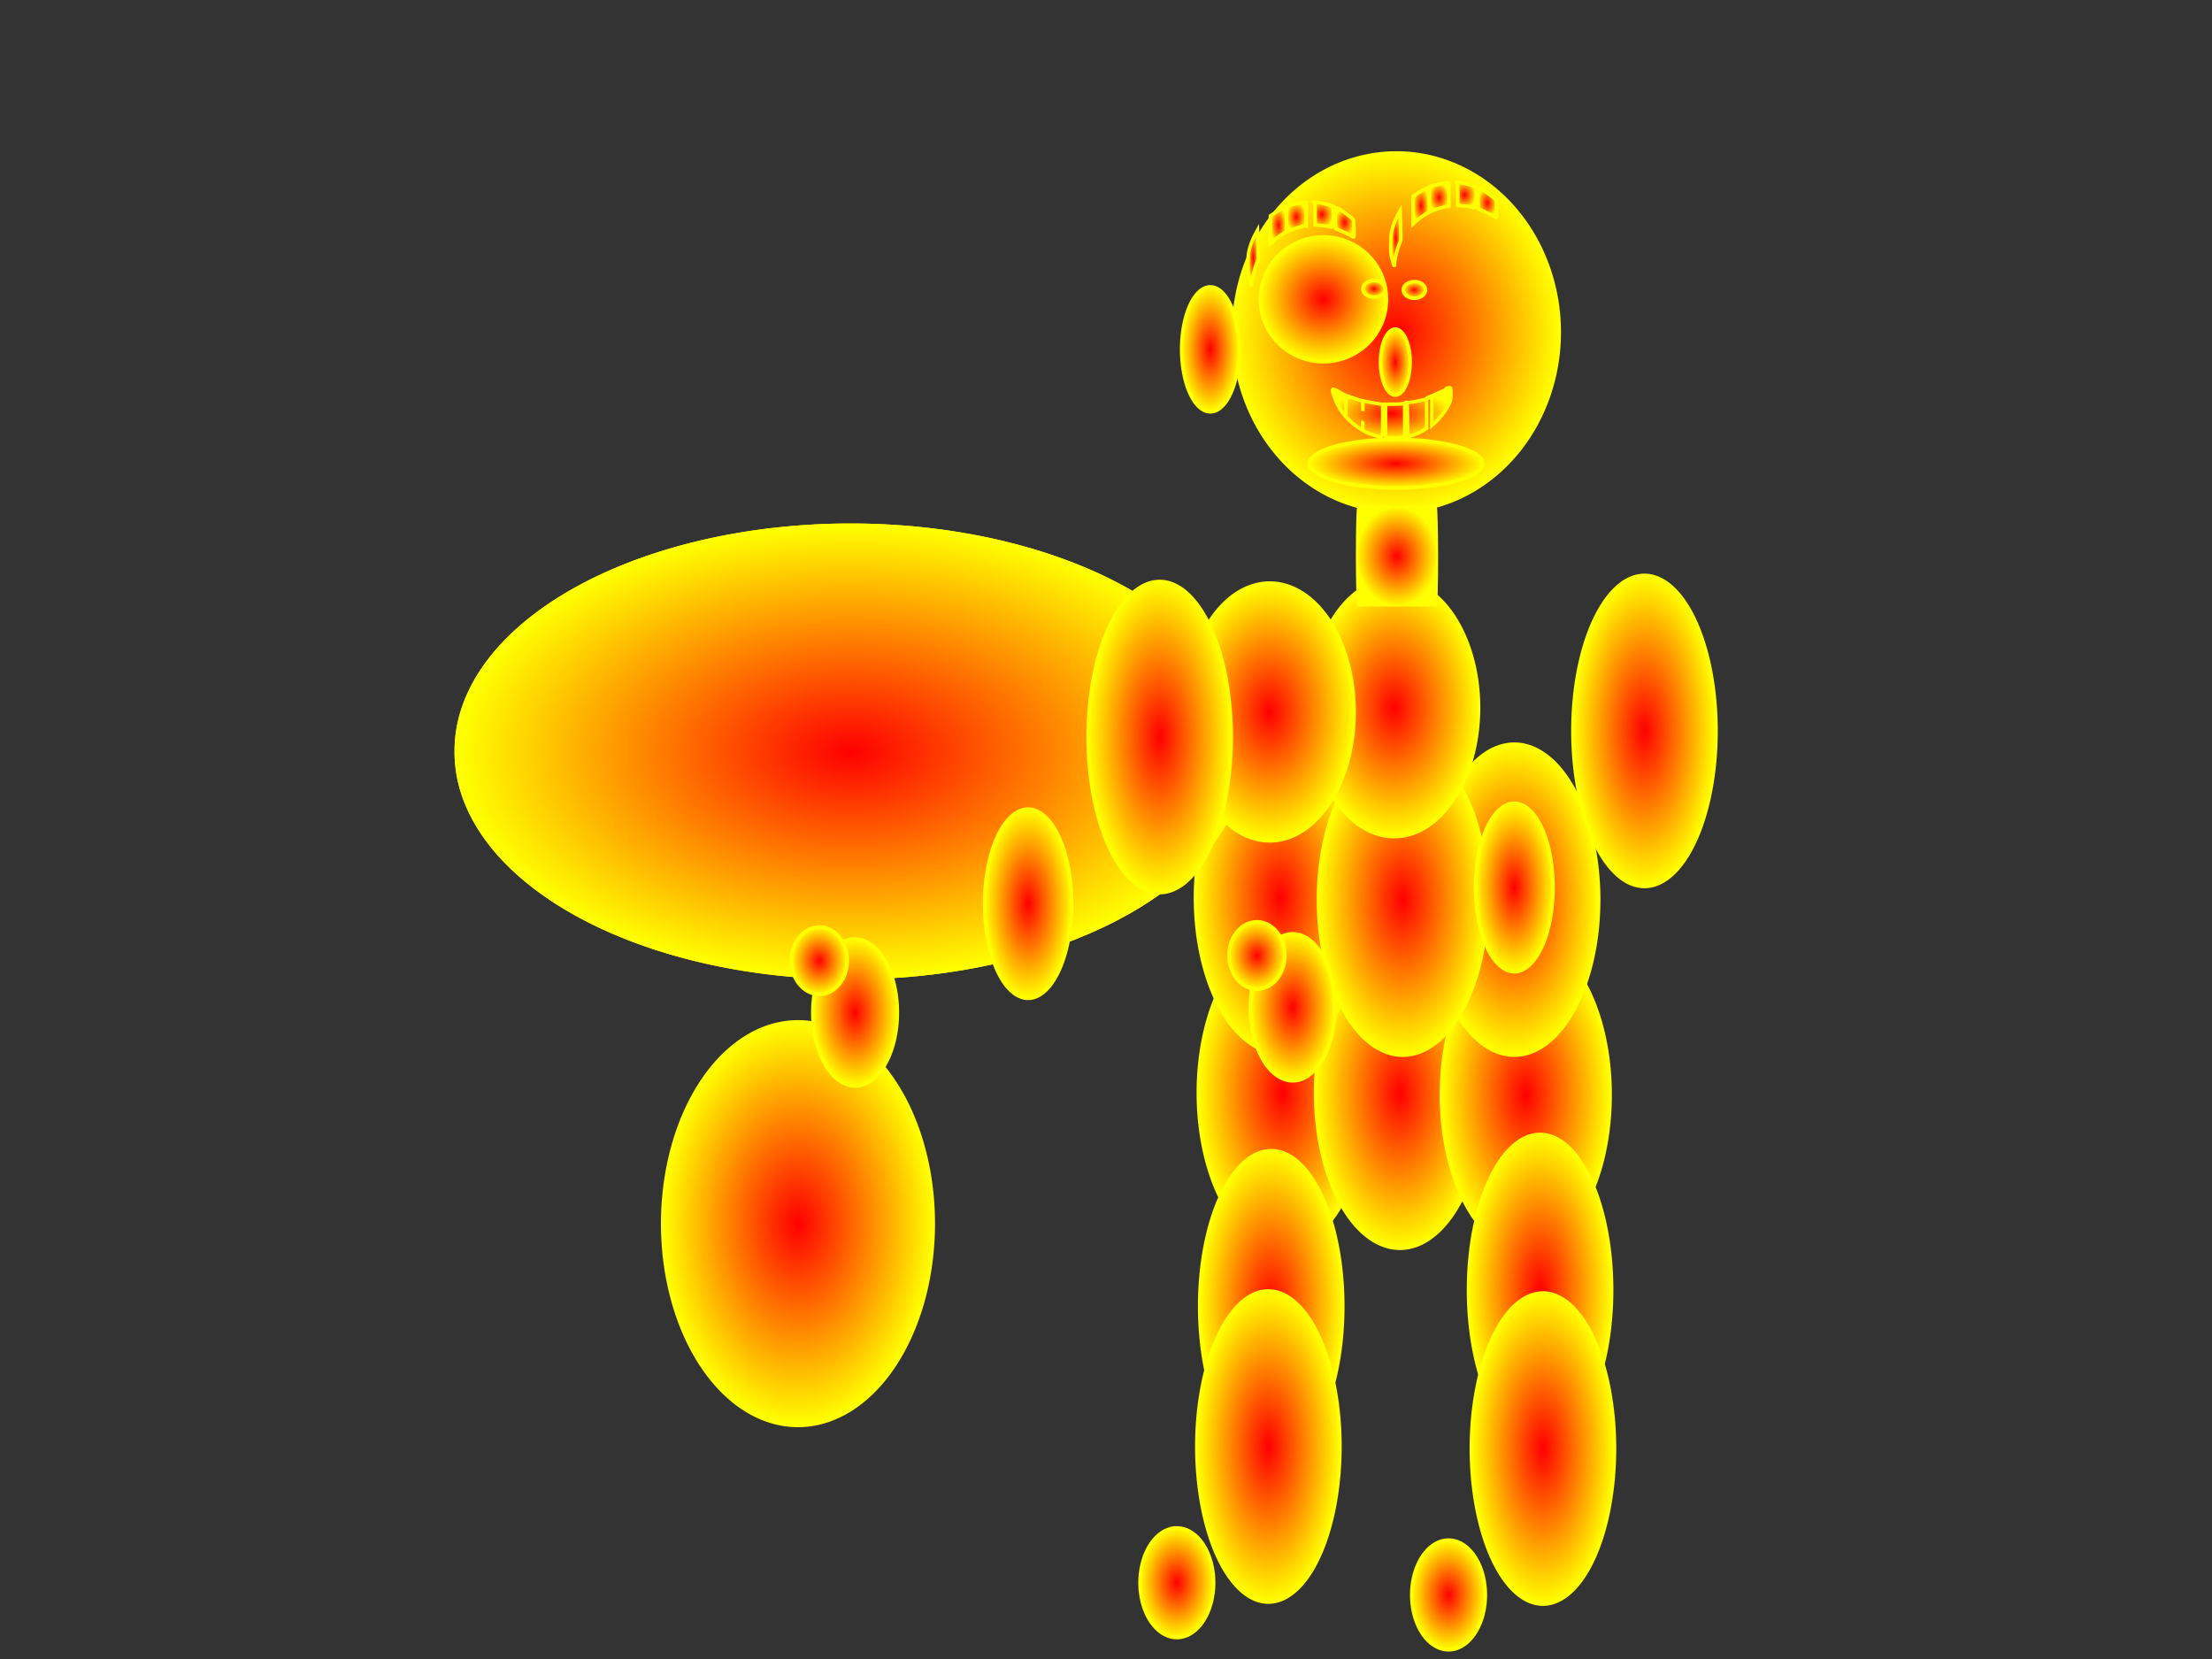 <?xml version="1.0"?><svg width="640" height="480" xmlns="http://www.w3.org/2000/svg">
 <rect width="100%" height="100%" fill="#333333" stroke="none"/>
 <title>robot angel</title>
 <defs>
  <radialGradient r="0.5" cy="0.5" cx="0.5" id="svg_2">
   <stop stop-color="#ff0000" offset="0"/>
   <stop stop-color="#ffff00" offset="1"/>
  </radialGradient>
 </defs>
 <g>
  <title>Layer 1</title>
  <g id="layer1">
   <g id="g5075">
    <g id="g4977">
     <g id="g4920">
      <g id="g4866">
       <g id="g4791">
        <path fill="url(#svg_2)" stroke="#ffff00" id="path4779" d="m395.527,316.181a24.411,44.997 0 1 1-48.822,0a24.411,44.997 0 1 148.822,0z"/>
        <path fill="url(#svg_2)" stroke="#ffff00" id="path4783" d="m429.455,316.181a24.411,44.997 0 1 1-48.822,0a24.411,44.997 0 1 148.822,0z"/>
        <path fill="url(#svg_2)" stroke="#ffff00" id="path4787" d="m465.865,316.77a24.411,44.997 0 1 1-48.822,0a24.411,44.997 0 1 148.822,0z"/>
        <g id="g4744">
         <path fill="url(#svg_2)" stroke="#ffff00" d="m462.555,260.303a24.411,44.997 0 1 1-48.822,0a24.411,44.997 0 1 148.822,0z" id="path4740"/>
         <path fill="url(#svg_2)" stroke="#ffff00" d="m394.7,259.714a24.411,44.997 0 1 1-48.822,0a24.411,44.997 0 1 148.822,0z" id="path4732"/>
         <path fill="url(#svg_2)" stroke="#ffff00" d="m430.283,260.303a24.411,44.997 0 1 1-48.822,0a24.411,44.997 0 1 148.822,0z" id="path4736"/>
         <g id="g4701">
          <path fill="url(#svg_2)" stroke="#ffff00" id="path4697" d="m427.8,204.769a24.411,37.295 0 1 1-48.822,0a24.411,37.295 0 1 148.822,0z"/>
          <g id="g4636">
           <g id="g4594">
            <g id="g4560">
             <g id="g4523">
              <g id="g4483">
               <path fill="url(#svg_2)" stroke="#ffff00" d="m451.143,96.108a47.117,51.856 0 1 1-94.234,0a47.117,51.856 0 1 194.234,0z" id="path4399"/>
               <path fill="url(#svg_2)" stroke="#ffff00" d="m401.159,86.597a18.265,18.071 0 1 1-36.53,0a18.265,18.071 0 1 136.53,0z" id="path3872"/>
               <path fill="url(#svg_2)" stroke="#ffff00" d="m360.27,217.414a114.128,65.26 0 1 1-228.255,0a114.128,65.26 0 1 1228.255,0z" id="path4391"/>
               <path fill="url(#svg_2)" stroke="#ffff00" d="m408.007,104.774a4.299,9.562 0 1 1-8.599,0a4.299,9.562 0 1 18.599,0z" id="path4395"/>
               <path fill="url(#svg_2)" stroke="#ffff00" d="m429.003,134.152a25.083,6.996 0 1 1-50.165,0a25.083,6.996 0 1 150.165,0z" id="path4403"/>
               <path stroke="#ffff00" fill="url(#svg_2)" id="path4407" d="m419.474,112.157c-0.045,0 -0.097,0.003 -0.155,0.01c-0.758,0.09 -1.231,0.364 -1.08,0.627c0.076,0.133 0.066,0.176 -0.025,0.095c-0.091,-0.082 -0.945,0.241 -1.895,0.717c-0.95,0.476 -2.202,1.037 -2.786,1.244c-0.584,0.208 -0.902,0.385 -0.705,0.393c0.197,0.008 0.601,-0.081 0.9,-0.194l0.545,-0.204l0,4.141l0,4.141l0.905,-0.811c1.555,-1.396 2.881,-3.087 3.766,-4.803c0.807,-1.564 0.85,-1.757 0.85,-3.529c0,-1.591 -0.007,-1.828 -0.32,-1.827zm-33.728,0.463c-0.425,0.017 -0.253,0.674 0.275,2.19c0.638,1.835 1.352,3.178 2.521,4.728c0.416,0.552 0.786,1.005 0.82,1.005c0.034,0 0.065,-1.364 0.065,-3.031l0,3.15l1.115,1.085c0.613,0.598 1.685,1.471 2.386,1.941c0.701,0.47 1.301,0.858 1.33,0.861c0.022,0.002 0.042,-1.09 0.05,-2.643l0,2.643l0.905,0.463c0.496,0.257 1.619,0.683 2.495,0.946c2.577,0.772 2.336,1.212 2.336,-4.24l0,-4.743l-1.01,-0.129c-0.555,-0.072 -1.844,-0.301 -2.866,-0.508l-1.86,-0.373l0,3.006c-0.013,-2.606 -0.076,-3.081 -0.315,-3.081c-0.272,0 -3.03,-0.902 -4.196,-1.374c-0.043,-0.017 -0.081,-0.028 -0.115,-0.03c-0.235,-0.011 -0.255,0.477 -0.255,3.016l0,-3.041l-1.895,-1.05c-0.926,-0.514 -1.495,-0.803 -1.786,-0.791zm27.041,2.802l-0.585,0.149c-2.324,0.588 -4.498,0.963 -4.991,0.866c-0.321,-0.063 -0.58,-0.019 -0.58,0.095c0,0.113 0.14,0.204 0.315,0.204c0.01,0 0.02,0.003 0.03,0.005c0.011,0.013 0.021,0.026 0.035,0.04c0.16,0.159 0.234,1.233 0.25,3.713c0.001,0.324 0.005,0.645 0.005,1.025c0,0.044 0,0.08 0,0.124l0,4.614l0,0.045l0.59,-0.119c1.051,-0.209 2.909,-0.977 3.931,-1.622l1,-0.627l0,-0.02l0,-4.191l0,-0.045l0,-4.141l0,-0.115zm-6.371,1.264l-0.665,0.129c-0.365,0.073 -1.607,0.134 -2.761,0.134l-2.095,0l0,4.843l0,4.848l0.475,0.105c0.54,0.117 3.837,-0.037 4.566,-0.214l0.48,-0.119l0,-4.863l0,-4.863z"/>
               <path fill="url(#svg_2)" stroke="#ffff00" d="m358.497,101.075a8.309,18.097 0 1 1-16.618,0a8.309,18.097 0 1 116.618,0z" id="path4431"/>
               <path stroke="#ffff00" fill="url(#svg_2)" id="path4435" d="m372.223,63.381l0,-3.693l1.406,-0.432c0.773,-0.238 2.063,-0.493 2.867,-0.567l1.461,-0.135l0,3.412l0,3.412l-0.523,0c-0.555,0 -3.087,0.775 -4.415,1.351l-0.796,0.346l0,-3.693z"/>
               <path stroke="#ffff00" fill="url(#svg_2)" id="path4437" d="m367.551,66.47l0,-4.019l1.434,-0.945c1.188,-0.783 2.823,-1.624 3.159,-1.624c0.044,0 0.08,1.603 0.08,3.563l0,3.563l-1.247,0.766c-0.686,0.421 -1.737,1.205 -2.336,1.74l-1.089,0.974l0,-4.019z"/>
               <path stroke="#ffff00" fill="url(#svg_2)" id="path4443" d="m361.604,81.018c-0.445,-1.538 -0.517,-2.222 -0.506,-4.755c0.012,-2.592 0.085,-3.195 0.592,-4.861c0.318,-1.046 0.931,-2.552 1.361,-3.346l0.782,-1.444l0.149,4.272c0.139,3.977 0.121,4.328 -0.262,5.074c-0.568,1.109 -1.279,3.778 -1.453,5.456l-0.145,1.401l-0.519,-1.797z"/>
               <path stroke="#ffff00" fill="url(#svg_2)" id="path4445" d="m384.647,65.571c-0.35,-0.106 -1.426,-0.255 -2.389,-0.33l-1.752,-0.137l0,-3.227c0,-2.384 -0.069,-3.255 -0.266,-3.334c-1.182,-0.475 2.817,0.25 4.562,0.827l1.013,0.335l0,3.048c0,3.28 0.04,3.184 -1.168,2.819l0,0z"/>
               <path stroke="#ffff00" fill="url(#svg_2)" id="path4457" d="m390.382,67.965c-0.701,-0.4 -1.861,-0.968 -2.578,-1.262l-1.304,-0.536l-0.15,-2.388c-0.142,-2.267 -0.035,-3.688 0.279,-3.683c0.553,0.01 4.497,2.782 4.922,3.46c0.207,0.33 0.346,4.976 0.153,5.105c-0.026,0.017 -0.621,-0.295 -1.322,-0.695l0,0z"/>
               <path stroke="#ffff00" fill="url(#svg_2)" id="path4459" d="m413.501,57.713l0,-3.693l1.406,-0.432c0.773,-0.238 2.063,-0.493 2.867,-0.567l1.461,-0.135l0,3.412l0,3.412l-0.523,0c-0.555,0 -3.086,0.775 -4.415,1.351l-0.797,0.346l0,-3.693z"/>
               <path stroke="#ffff00" fill="url(#svg_2)" id="path4461" d="m408.829,60.802l0,-4.019l1.434,-0.945c1.188,-0.783 2.823,-1.624 3.159,-1.624c0.044,0 0.08,1.603 0.08,3.563l0,3.563l-1.247,0.766c-0.686,0.421 -1.737,1.205 -2.336,1.74l-1.089,0.974l0,-4.019z"/>
               <path stroke="#ffff00" fill="url(#svg_2)" id="path4463" d="m402.882,75.35c-0.445,-1.538 -0.517,-2.222 -0.506,-4.755c0.012,-2.592 0.085,-3.195 0.593,-4.861c0.318,-1.046 0.931,-2.552 1.361,-3.346l0.782,-1.444l0.149,4.272c0.139,3.977 0.121,4.328 -0.262,5.074c-0.568,1.109 -1.279,3.778 -1.453,5.456l-0.145,1.401l-0.519,-1.797z"/>
               <path stroke="#ffff00" fill="url(#svg_2)" id="path4465" d="m425.926,59.903c-0.35,-0.106 -1.426,-0.254 -2.389,-0.33l-1.752,-0.137l0,-3.227c0,-2.384 -0.069,-3.255 -0.266,-3.334c-1.182,-0.475 2.817,0.25 4.562,0.827l1.013,0.335l0,3.048c0,3.28 0.04,3.184 -1.168,2.819l0,0z"/>
               <path stroke="#ffff00" fill="url(#svg_2)" id="path4467" d="m431.66,62.297c-0.701,-0.4 -1.861,-0.968 -2.578,-1.262l-1.304,-0.536l-0.15,-2.388c-0.142,-2.267 -0.035,-3.688 0.279,-3.683c0.553,0.01 4.497,2.782 4.922,3.46c0.207,0.33 0.346,4.976 0.153,5.105c-0.026,0.017 -0.621,-0.295 -1.322,-0.695l0,0z"/>
               <path fill="url(#svg_2)" stroke="#ffff00" d="m360.27,217.414a114.128,65.26 0 1 1-228.255,0a114.128,65.26 0 1 1228.255,0z" id="path4479"/>
              </g>
              <path fill="url(#svg_2)" stroke="#ffff00" id="path4517" d="m400.757,83.579a3.203,2.366 0 1 1-6.405,0a3.203,2.366 0 1 16.405,0z"/>
              <path fill="url(#svg_2)" stroke="#ffff00" id="path4521" d="m412.426,83.893a3.203,2.366 0 1 1-6.405,0a3.203,2.366 0 1 16.405,0z"/>
             </g>
            </g>
            <rect fill="url(#svg_2)" stroke="#ffff00" transform="matrix(0.392, 0, 0, 0.293, 340.228, 30.604)" id="rect4584" width="59.718" height="98.203" x="133.319" y="395.73" rx="1" ry="98.203"/>
           </g>
          </g>
          <path fill="url(#svg_2)" stroke="#ffff00" id="path4683" d="m391.803,205.988a24.411,37.295 0 1 1-48.822,0a24.411,37.295 0 1 148.822,0z"/>
          <path fill="url(#svg_2)" stroke="#ffff00" id="path4693" d="m270.029,354.04a39.148,58.39 0 1 1-78.296,0a39.148,58.39 0 1 178.296,0z"/>
         </g>
        </g>
       </g>
       <path fill="url(#svg_2)" stroke="#ffff00" d="m496.507,211.483a20.712,45.014 0 1 1-41.424,0a20.712,45.014 0 1 141.424,0z" id="path4830"/>
       <path fill="url(#svg_2)" stroke="#ffff00" d="m356.245,213.247a20.712,45.014 0 1 1-41.424,0a20.712,45.014 0 1 141.424,0z" id="path4834"/>
       <path fill="url(#svg_2)" stroke="#ffff00" d="m308.708,273.845a11.239,24.426 0 1 1-22.478,-24.732a11.239,24.426 0 1 122.478,24.732z" id="path4842"/>
       <path fill="url(#svg_2)" stroke="#ffff00" d="m447.612,269.867a9.469,20.578 0 1 1-18.937,-26.188a9.469,20.578 0 1 118.937,26.188z" id="path4846"/>
       <path fill="url(#svg_2)" stroke="#ffff00" d="m466.304,373.237a20.712,45.014 0 1 1-41.424,0a20.712,45.014 0 1 141.424,0z" id="path4858"/>
       <path fill="url(#svg_2)" stroke="#ffff00" d="m388.518,377.943a20.712,45.014 0 1 1-41.424,0a20.712,45.014 0 1 141.424,0z" id="path4862"/>
      </g>
      <path fill="url(#svg_2)" stroke="#ffff00" id="path4912" d="m467.131,419.117a20.712,45.014 0 1 1-41.424,0a20.712,45.014 0 1 141.424,0z"/>
      <path fill="url(#svg_2)" stroke="#ffff00" id="path4916" d="m387.691,418.528a20.712,45.014 0 1 1-41.424,0a20.712,45.014 0 1 141.424,0z"/>
     </g>
     <path fill="url(#svg_2)" stroke="#ffff00" d="m423.578,475.877a4.467,6.655 0 1 1-8.934,-28.823a4.467,6.655 0 1 18.934,28.823z" id="path4969"/>
     <path fill="url(#svg_2)" stroke="#ffff00" d="m344.965,472.348a4.467,6.655 0 1 1-8.934,-28.823a4.467,6.655 0 1 18.934,28.823z" id="path4973"/>
    </g>
    <path fill="url(#svg_2)" stroke="#ffff00" id="path5029" d="m259.504,296.148a12.1,21.032 0 1 1-24.199,-6.4a12.1,21.032 0 1 124.199,6.4z"/>
    <path fill="url(#svg_2)" stroke="#ffff00" id="path5033" d="m240.454,286.803a3.394,4.089 0 1 1-6.787,-17.708a3.394,4.089 0 1 16.787,17.708z"/>
    <path fill="url(#svg_2)" stroke="#ffff00" id="path5037" d="m386.112,294.651a12.1,21.032 0 1 1-24.199,-6.4a12.1,21.032 0 1 124.199,6.4z"/>
    <path fill="url(#svg_2)" stroke="#ffff00" id="path5039" d="m367.062,285.305a3.394,4.089 0 1 1-6.787,-17.708a3.394,4.089 0 1 16.787,17.708z"/>
   </g>
  </g>
 </g>
</svg>